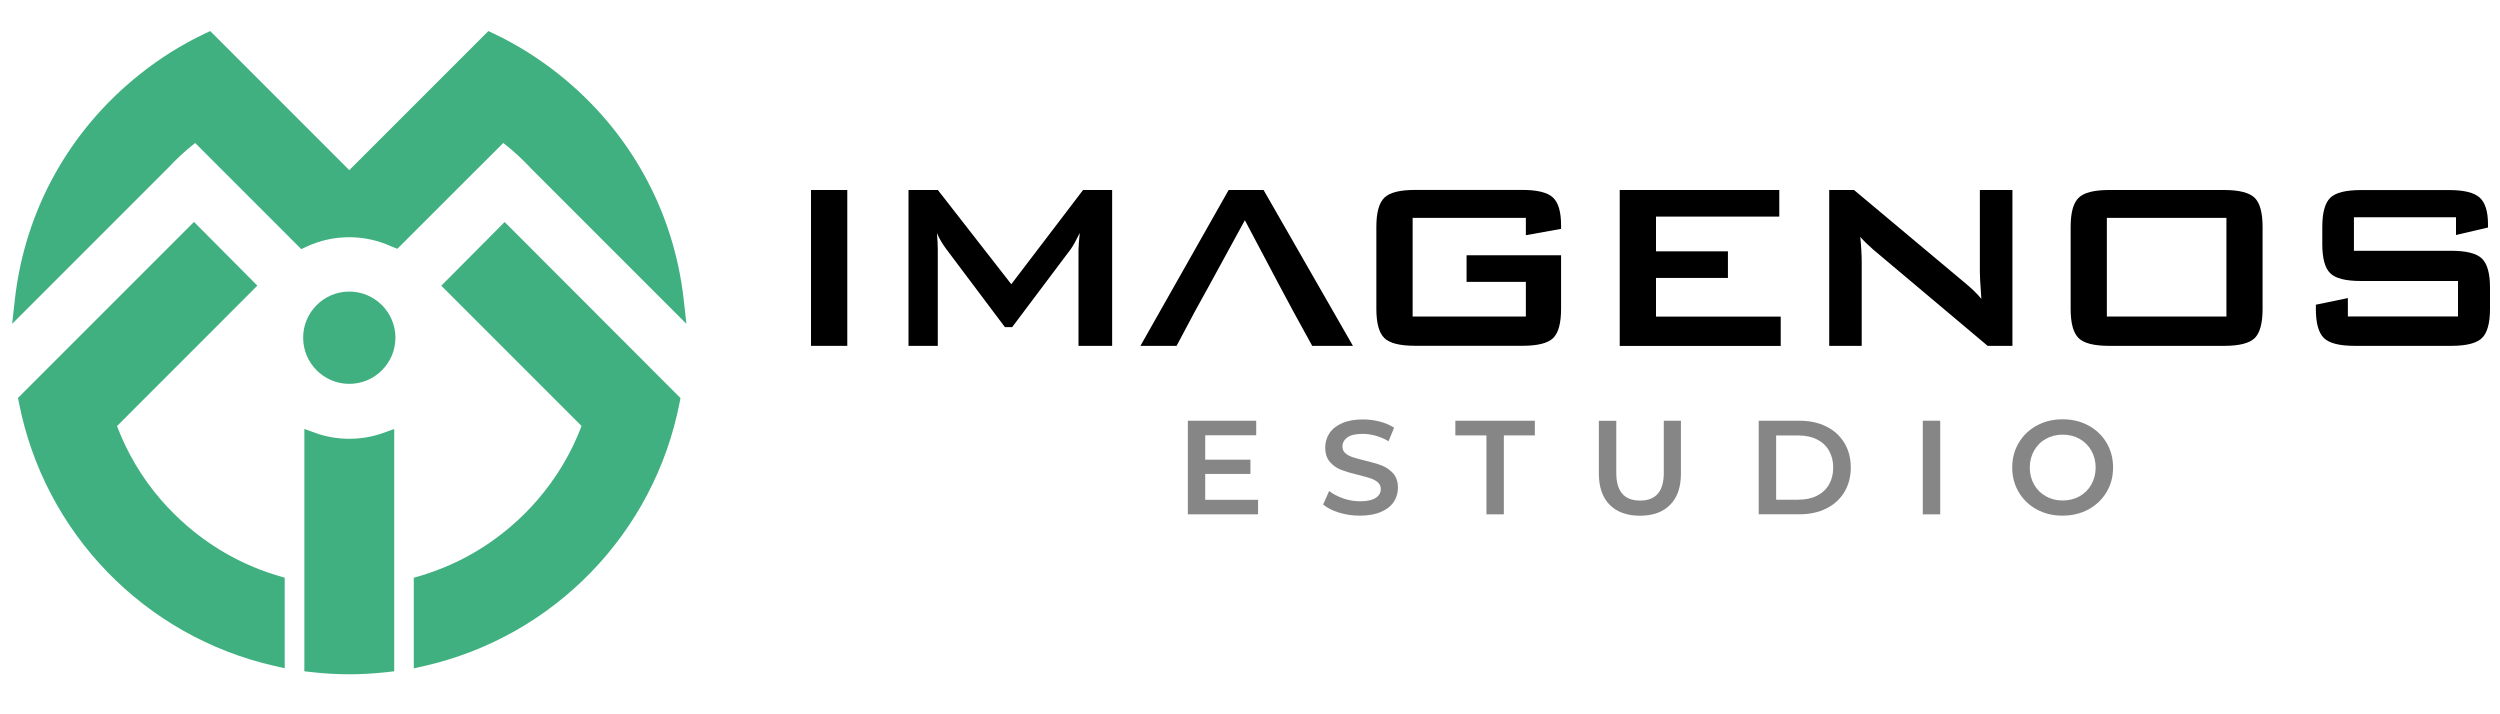 <svg xmlns="http://www.w3.org/2000/svg" xmlns:xlink="http://www.w3.org/1999/xlink" id="Capa_1" x="0px" y="0px" viewBox="0 0 350 100" style="enable-background:new 0 0 350 100;" xml:space="preserve"><style type="text/css">	.st0{fill:#40B080;}	.st1{fill:#868686;}</style><g>	<g>		<path class="st0" d="M72.56,21.8c0.63,0.58,1.24,1.19,1.85,1.85L96.1,45.34l-0.37-3.31c-1.38-12.52-7.6-23.76-17.5-31.63   c-2.81-2.24-5.87-4.16-9.12-5.7l-0.74-0.35L48.9,23.82L29.43,4.35L28.68,4.7c-3.24,1.54-6.31,3.46-9.11,5.7   c-9.9,7.88-16.12,19.11-17.5,31.63L1.7,45.34l21.77-21.77c0.55-0.59,1.12-1.16,1.76-1.76c0.67-0.63,1.38-1.23,2.09-1.79   l14.86,14.86l0.74-0.35c3.76-1.76,8.18-1.76,11.93,0l0.78,0.3l14.82-14.81C71.2,20.58,71.9,21.19,72.56,21.8z"></path>		<path class="st0" d="M48.9,40.82c-3.56,0-6.46,2.9-6.46,6.46c0,3.56,2.9,6.46,6.46,6.46c3.56,0,6.46-2.9,6.46-6.46   C55.36,43.72,52.46,40.82,48.9,40.82z"></path>		<path class="st0" d="M61.78,40l19.64,19.64c-1.43,3.77-3.5,7.25-6.16,10.33c-1.13,1.32-2.37,2.55-3.66,3.66   c-3.76,3.25-8.08,5.6-12.83,7.01l-0.84,0.25v12.68l1.43-0.32c18.19-4.12,32.24-18.61,35.79-36.91l0.12-0.61L70.65,31.08L61.78,40z   "></path>		<path class="st0" d="M26.21,73.64c-1.3-1.12-2.54-2.36-3.69-3.68c-2.65-3.07-4.71-6.54-6.14-10.31l19.65-19.66l-8.87-8.92   L2.52,55.71l0.12,0.61c3.55,18.3,17.6,32.79,35.79,36.91l1.43,0.32V80.88l-0.84-0.25C34.29,79.24,29.98,76.88,26.21,73.64z"></path>		<path class="st0" d="M44.17,60.62l-1.56-0.56v33.92l1.04,0.12c1.78,0.2,3.55,0.3,5.25,0.3c1.7,0,3.47-0.1,5.25-0.3l1.04-0.12   V60.06l-1.56,0.56C50.61,61.7,47.19,61.7,44.17,60.62z"></path>	</g>	<g>		<g>			<path d="M113.54,48.42V26.6h5.08v21.82H113.54z"></path>			<path d="M127.19,48.42V26.6h4.11l10.28,13.19l10.05-13.19h4.07v21.82h-4.71V34.94c0-0.26,0.02-0.59,0.05-0.99    c0.03-0.4,0.08-0.85,0.13-1.34c-0.28,0.57-0.52,1.03-0.72,1.39s-0.39,0.66-0.56,0.9l-8.19,10.9h-1.01l-8.22-10.94    c-0.3-0.41-0.56-0.8-0.77-1.17c-0.21-0.36-0.39-0.72-0.53-1.06c0.04,0.45,0.07,0.87,0.09,1.24c0.02,0.37,0.03,0.73,0.03,1.07    v13.48H127.19z"></path>			<polygon points="176.9,26.6 172.01,26.6 159.66,48.42 164.72,48.42 167.26,43.65 169.43,39.71 174.28,30.83 178.98,39.71     181.09,43.65 183.71,48.42 189.41,48.42    "></polygon>			<path d="M213.62,30.5h-15.85v13.81h15.85v-4.85h-8.3v-3.72h13.23v7.51c0,2-0.37,3.36-1.11,4.08c-0.74,0.72-2.17,1.08-4.29,1.08    H198.1c-2.12,0-3.55-0.36-4.29-1.08c-0.74-0.72-1.12-2.08-1.12-4.08v-11.5c0-1.98,0.37-3.34,1.12-4.07    c0.74-0.73,2.17-1.09,4.29-1.09h15.05c2.09,0,3.52,0.36,4.27,1.07c0.76,0.72,1.13,2.01,1.13,3.88v0.5l-4.93,0.89V30.5z"></path>			<path d="M226.76,48.42V26.6h22.34v3.72h-17.26v4.87h10.07v3.72h-10.07v5.41h17.46v4.11H226.76z"></path>			<path d="M256.09,48.42V26.6h3.47l15.36,12.86c0.52,0.43,0.98,0.83,1.38,1.21c0.4,0.38,0.76,0.77,1.09,1.17    c-0.08-1.22-0.14-2.09-0.17-2.6s-0.04-0.9-0.04-1.18V26.6h4.56v21.82h-3.47l-16.02-13.48c-0.39-0.34-0.72-0.65-1.01-0.93    c-0.29-0.27-0.56-0.56-0.8-0.85c0.07,0.67,0.12,1.31,0.15,1.91c0.03,0.6,0.05,1.12,0.05,1.56v11.79H256.09z"></path>			<path d="M289.89,31.76c0-1.98,0.37-3.34,1.12-4.07c0.74-0.73,2.17-1.09,4.29-1.09h16.06c2.12,0,3.55,0.37,4.29,1.09    c0.74,0.73,1.11,2.08,1.11,4.07v11.5c0,2-0.37,3.36-1.11,4.08c-0.74,0.72-2.17,1.08-4.29,1.08h-16.06    c-2.12,0-3.55-0.36-4.29-1.08c-0.74-0.72-1.12-2.08-1.12-4.08V31.76z M294.96,44.31h16.74V30.5h-16.74V44.31z"></path>			<path d="M343.83,30.42h-14.28v4.69h13.6c2.13,0,3.57,0.36,4.32,1.09c0.75,0.73,1.13,2.08,1.13,4.07v2.99    c0,1.98-0.38,3.34-1.13,4.07c-0.75,0.73-2.19,1.09-4.32,1.09h-13.48c-2.13,0-3.57-0.36-4.32-1.09c-0.75-0.73-1.13-2.08-1.13-4.07    v-0.6l4.48-0.93v2.58h15.42v-4.97h-13.6c-2.12,0-3.55-0.36-4.29-1.09c-0.74-0.73-1.11-2.08-1.11-4.07v-2.41    c0-1.98,0.37-3.34,1.11-4.07c0.74-0.73,2.17-1.09,4.29-1.09h12.39c2.05,0,3.46,0.35,4.24,1.05c0.78,0.7,1.17,1.95,1.17,3.74v0.45    l-4.48,1.05V30.42z"></path>		</g>		<g>			<path class="st1" d="M176.13,69.97v2.04h-9.83V58.9h9.57v2.04h-7.14v3.41h6.33v2h-6.33v3.62H176.13z"></path>			<path class="st1" d="M187.48,71.77c-0.94-0.29-1.69-0.67-2.24-1.14l0.84-1.89c0.54,0.42,1.2,0.77,1.98,1.04    c0.78,0.27,1.56,0.4,2.35,0.4c0.97,0,1.7-0.16,2.18-0.47c0.48-0.31,0.72-0.72,0.72-1.24c0-0.37-0.13-0.68-0.4-0.93    c-0.27-0.24-0.61-0.43-1.02-0.57c-0.41-0.14-0.97-0.29-1.68-0.47c-1-0.24-1.81-0.48-2.43-0.71c-0.62-0.24-1.15-0.61-1.59-1.11    c-0.44-0.51-0.66-1.19-0.66-2.05c0-0.72,0.2-1.38,0.59-1.98c0.39-0.59,0.99-1.06,1.78-1.41c0.79-0.35,1.76-0.52,2.91-0.52    c0.8,0,1.58,0.1,2.36,0.3c0.77,0.2,1.44,0.49,2,0.86l-0.77,1.89c-0.58-0.34-1.18-0.59-1.8-0.77c-0.62-0.17-1.23-0.26-1.82-0.26    c-0.96,0-1.68,0.16-2.14,0.49s-0.7,0.76-0.7,1.29c0,0.37,0.13,0.68,0.4,0.92c0.27,0.24,0.61,0.42,1.02,0.56    c0.41,0.14,0.97,0.29,1.69,0.47c0.97,0.23,1.77,0.46,2.4,0.7c0.62,0.24,1.16,0.62,1.6,1.11c0.44,0.5,0.66,1.17,0.66,2.02    c0,0.72-0.2,1.38-0.59,1.97c-0.39,0.59-0.99,1.06-1.79,1.4c-0.8,0.35-1.77,0.52-2.92,0.52C189.39,72.2,188.42,72.06,187.48,71.77    z"></path>			<path class="st1" d="M208.09,60.96h-4.34V58.9h11.13v2.06h-4.34v11.05h-2.44V60.96z"></path>			<path class="st1" d="M225.36,70.68c-1.01-1.02-1.52-2.48-1.52-4.37v-7.4h2.44v7.31c0,2.57,1.11,3.86,3.33,3.86    c2.21,0,3.32-1.29,3.32-3.86V58.9h2.4v7.4c0,1.9-0.5,3.36-1.51,4.37c-1,1.02-2.41,1.53-4.22,1.53    C227.78,72.2,226.37,71.69,225.36,70.68z"></path>			<path class="st1" d="M246.22,58.9h5.73c1.4,0,2.64,0.27,3.73,0.81c1.09,0.54,1.93,1.31,2.53,2.3c0.6,0.99,0.9,2.14,0.9,3.44    c0,1.3-0.3,2.44-0.9,3.44c-0.6,0.99-1.44,1.76-2.53,2.3c-1.09,0.54-2.33,0.81-3.73,0.81h-5.73V58.9z M251.84,69.95    c0.96,0,1.81-0.18,2.54-0.55c0.73-0.37,1.29-0.89,1.68-1.57s0.59-1.47,0.59-2.37c0-0.9-0.2-1.69-0.59-2.37s-0.95-1.2-1.68-1.57    c-0.73-0.37-1.58-0.55-2.54-0.55h-3.18v8.99H251.84z"></path>			<path class="st1" d="M269.19,58.9h2.44v13.11h-2.44V58.9z"></path>			<path class="st1" d="M285.16,71.33c-1.07-0.58-1.92-1.39-2.53-2.42c-0.61-1.03-0.92-2.18-0.92-3.46c0-1.27,0.3-2.43,0.92-3.46    c0.61-1.03,1.46-1.84,2.53-2.42c1.07-0.58,2.28-0.87,3.61-0.87c1.34,0,2.54,0.29,3.61,0.87c1.07,0.58,1.92,1.38,2.53,2.41    c0.61,1.02,0.92,2.18,0.92,3.46c0,1.29-0.3,2.44-0.92,3.47c-0.61,1.02-1.46,1.83-2.53,2.41c-1.07,0.58-2.28,0.87-3.61,0.87    C287.44,72.2,286.24,71.91,285.16,71.33z M291.14,69.48c0.7-0.39,1.25-0.94,1.65-1.65c0.4-0.71,0.6-1.5,0.6-2.37    c0-0.87-0.2-1.66-0.6-2.37c-0.4-0.71-0.95-1.25-1.65-1.65c-0.7-0.39-1.49-0.59-2.36-0.59s-1.66,0.2-2.36,0.59    c-0.7,0.39-1.25,0.94-1.65,1.65c-0.4,0.71-0.6,1.5-0.6,2.37c0,0.87,0.2,1.66,0.6,2.37c0.4,0.71,0.95,1.25,1.65,1.65    c0.7,0.39,1.49,0.59,2.36,0.59S290.44,69.87,291.14,69.48z"></path>		</g>	</g></g></svg>